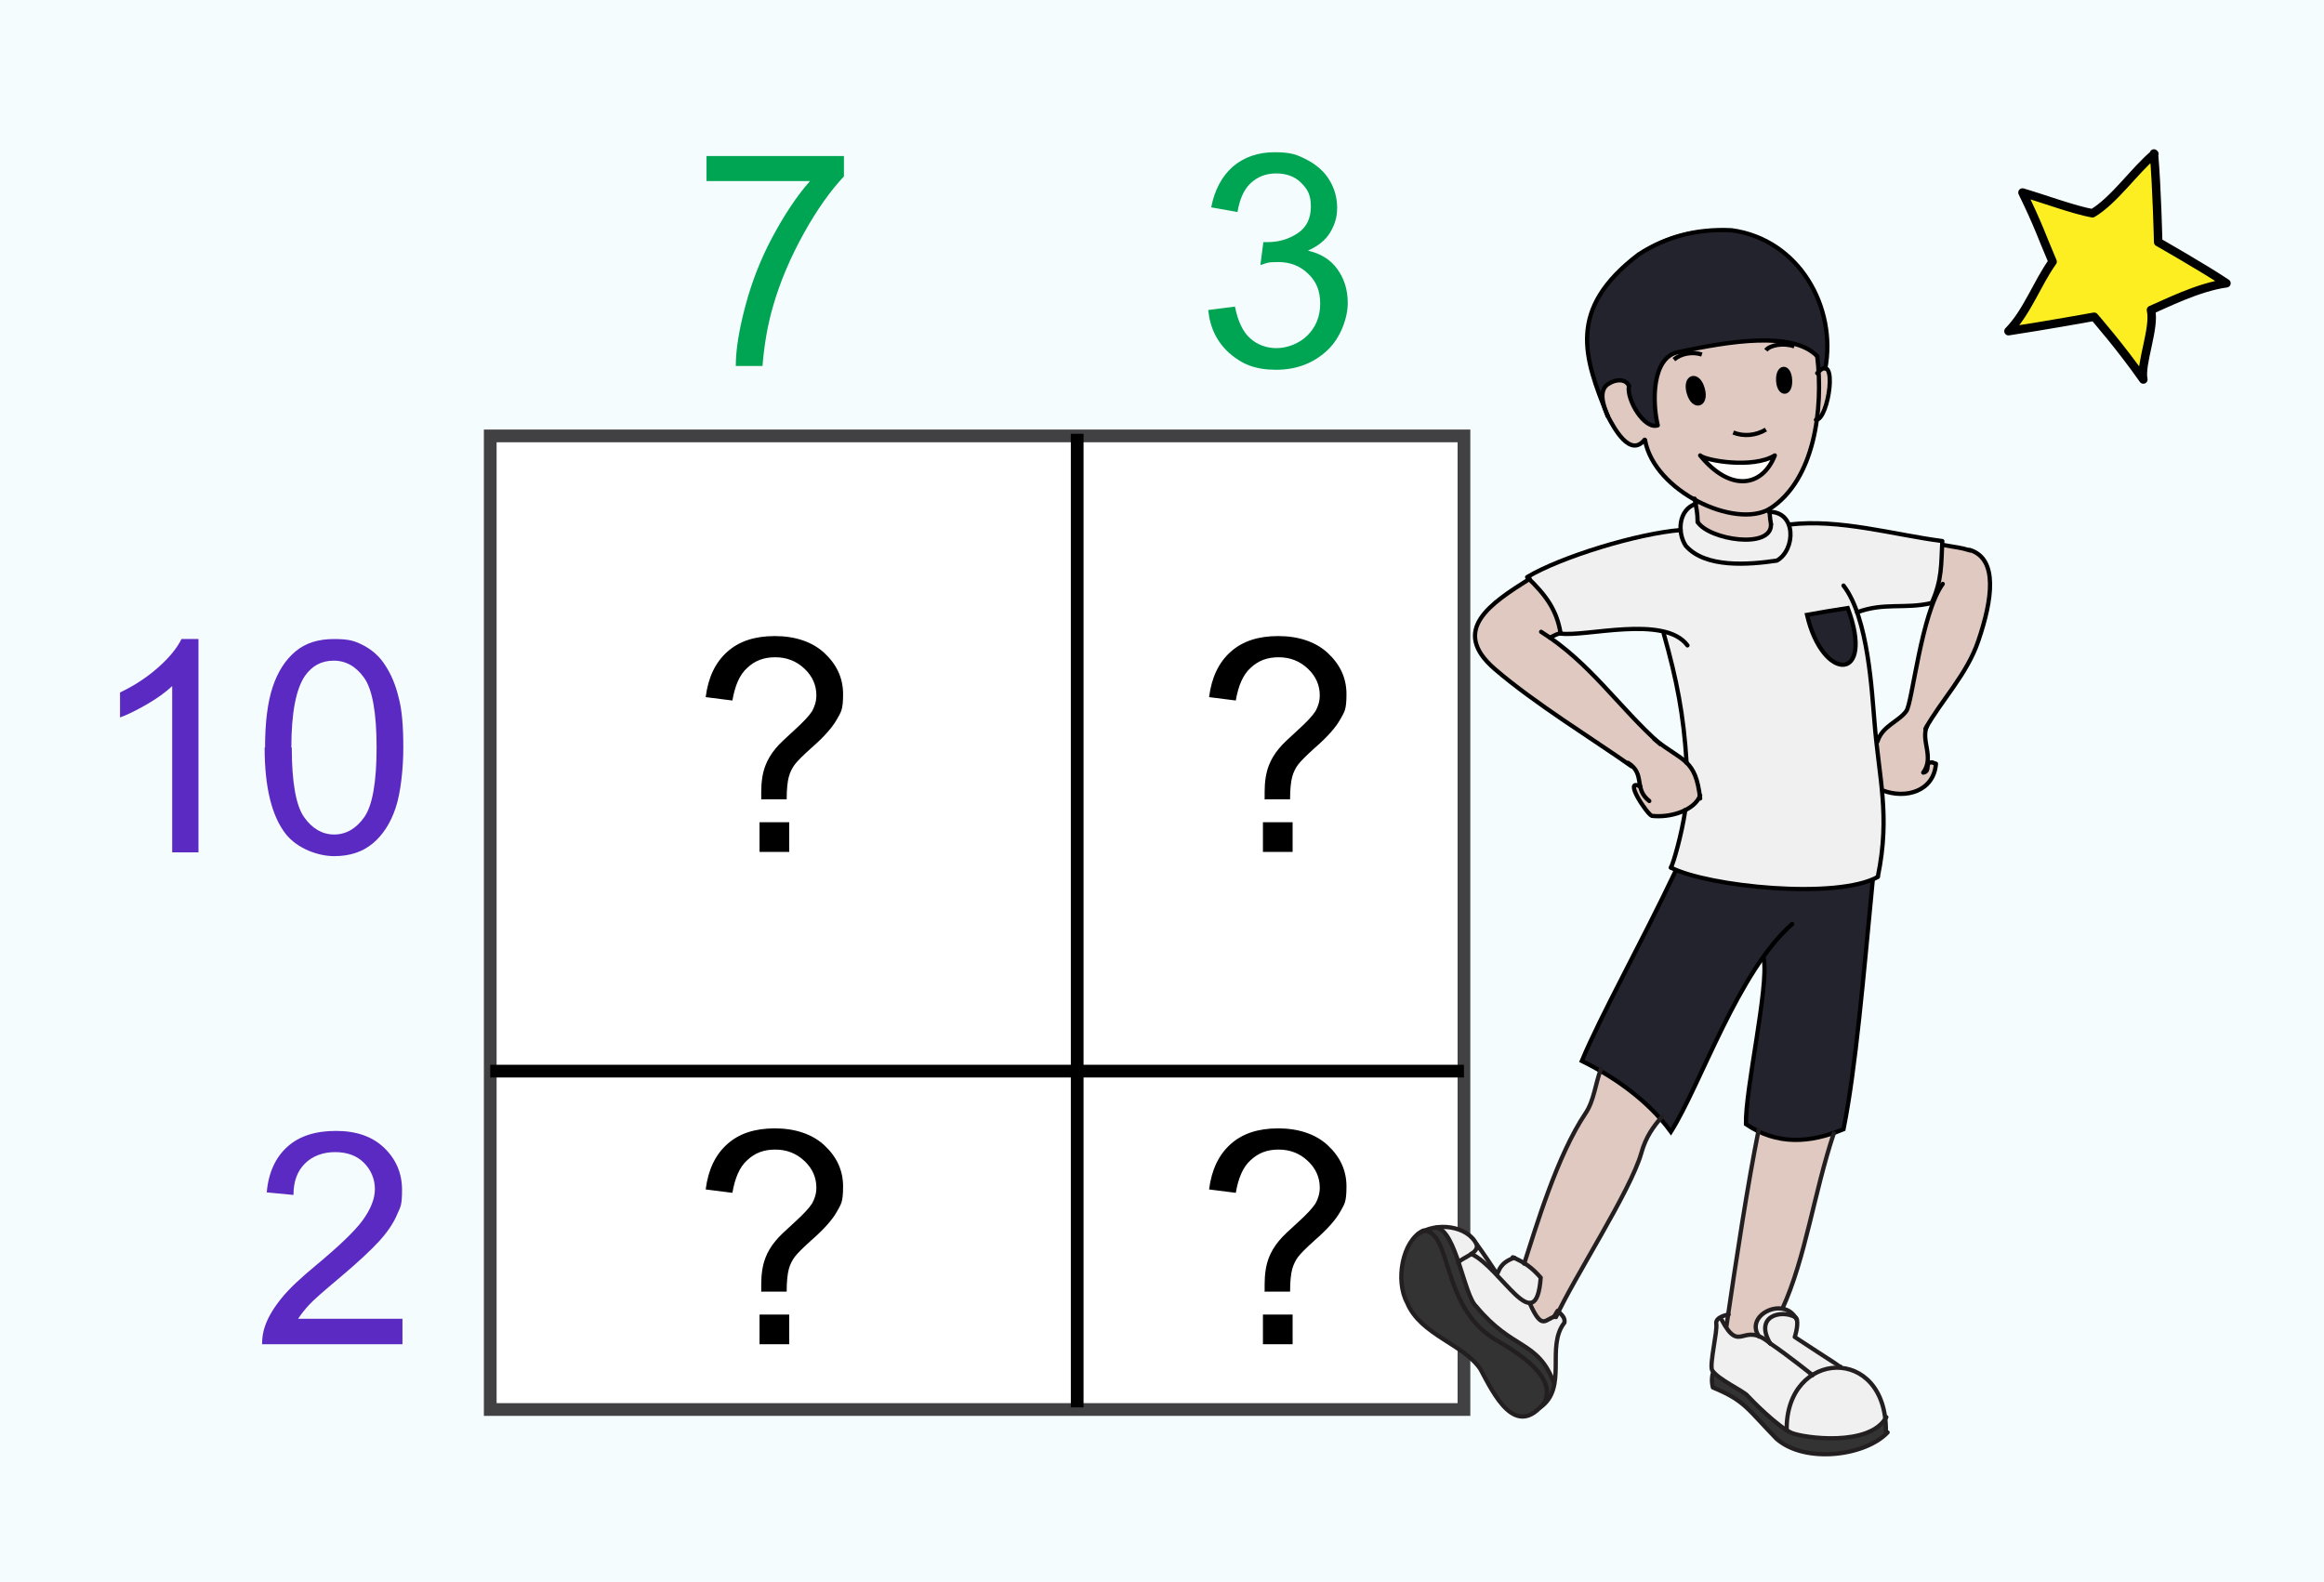 <?xml version="1.0" encoding="UTF-8"?><svg id="Layer_1" xmlns="http://www.w3.org/2000/svg" width="548" height="373" viewBox="0 0 548 373"><defs><style>.cls-1{stroke:#231f20;}.cls-1,.cls-2,.cls-3,.cls-4,.cls-5{fill:none;}.cls-1,.cls-2,.cls-6{stroke-linejoin:round;}.cls-1,.cls-2,.cls-6,.cls-4{stroke-linecap:round;}.cls-2,.cls-3,.cls-6,.cls-4,.cls-5{stroke:#000;}.cls-3,.cls-4,.cls-5{stroke-miterlimit:10;}.cls-3,.cls-7{stroke-width:3px;}.cls-6{fill:#fcee21;stroke-width:2px;}.cls-7{fill:#fff;stroke:#414042;}.cls-8,.cls-9,.cls-10,.cls-11,.cls-12,.cls-13,.cls-14,.cls-15,.cls-16{stroke-width:0px;}.cls-9{fill:#5b2ac2;}.cls-10{fill:#23232d;}.cls-11{fill:#e0c9c1;}.cls-12{fill:#333;}.cls-13{fill:#00a553;}.cls-14{fill:#fffefd;}.cls-15{fill:#f0f0f0;}.cls-16{fill:#f4fcfe;}</style></defs><rect class="cls-16" y="0" width="548" height="373"/><rect class="cls-7" x="115.6" y="102.8" width="229.6" height="229.6"/><line class="cls-3" x1="254" y1="102.3" x2="254" y2="331.9"/><line class="cls-3" x1="115.6" y1="252.6" x2="345.2" y2="252.6"/><path class="cls-6" d="m508,36.3c-4.6,3.8-9.5,11-14.6,14-4.4-.8-11.4-3.4-16.5-4.9,3.9,8,4.6,10.5,7.1,16.3-3.7,5.2-6,11.9-10.4,16.4,8.6-1.3,20.2-3.4,20.2-3.4,0,0,6.3,7.2,11.6,14.8-.8-3.6,2.8-12.2,1.8-16.4,3.1-1.3,11.1-5.4,17.8-6.3-5.2-3.5-16.1-9.7-16.1-9.7,0,0-.3-13-1-20.9"/><path class="cls-13" d="m166.6,42.7v-5.9h32.4v4.8c-3.2,3.4-6.4,7.9-9.5,13.5-3.1,5.6-5.6,11.4-7.3,17.4-1.2,4.2-2,8.8-2.4,13.8h-6.3c0-3.9.8-8.7,2.3-14.3,1.5-5.6,3.6-11,6.4-16.2,2.8-5.2,5.7-9.6,8.8-13.1h-24.5Z"/><path class="cls-8" d="m179.5,188.6c0-.8,0-1.4,0-1.8,0-2.4.3-4.5,1-6.3.5-1.3,1.3-2.7,2.4-4,.8-1,2.3-2.4,4.4-4.3,2.1-1.9,3.5-3.4,4.2-4.5.6-1.1,1-2.3,1-3.7,0-2.4-.9-4.5-2.8-6.3-1.9-1.8-4.2-2.7-6.9-2.7s-4.8.8-6.6,2.5c-1.8,1.6-2.9,4.2-3.5,7.7l-6.3-.8c.6-4.7,2.3-8.2,5.1-10.7,2.8-2.5,6.5-3.7,11.2-3.7s8.8,1.3,11.7,4c2.9,2.7,4.4,5.9,4.4,9.7s-.5,4.2-1.5,6c-1,1.8-3,4.1-6,6.7-2,1.8-3.3,3.1-3.9,3.9-.6.8-1.1,1.8-1.4,2.9-.3,1.1-.5,2.9-.5,5.3h-5.9Zm-.4,12.3v-7h7v7h-7Z"/><path class="cls-8" d="m298.2,188.6c0-.8,0-1.4,0-1.8,0-2.4.3-4.5,1-6.3.5-1.3,1.3-2.7,2.4-4,.8-1,2.3-2.4,4.4-4.3,2.1-1.9,3.5-3.4,4.2-4.5.6-1.1,1-2.3,1-3.7,0-2.4-.9-4.5-2.8-6.3-1.9-1.8-4.2-2.7-6.9-2.7s-4.8.8-6.6,2.5c-1.8,1.6-2.9,4.2-3.5,7.7l-6.3-.8c.6-4.7,2.3-8.2,5.1-10.7,2.8-2.5,6.5-3.7,11.2-3.7s8.8,1.3,11.7,4c2.9,2.7,4.4,5.9,4.4,9.7s-.5,4.2-1.5,6c-1,1.8-3,4.1-6,6.7-2,1.8-3.3,3.1-3.9,3.9-.6.8-1.1,1.8-1.4,2.9-.3,1.1-.5,2.9-.5,5.3h-5.9Zm-.4,12.3v-7h7v7h-7Z"/><path class="cls-8" d="m298.2,304.7c0-.8,0-1.4,0-1.8,0-2.4.3-4.5,1-6.3.5-1.3,1.3-2.7,2.4-4,.8-1,2.3-2.4,4.4-4.3,2.1-1.9,3.5-3.4,4.2-4.5.6-1.1,1-2.3,1-3.7,0-2.4-.9-4.5-2.8-6.3-1.9-1.8-4.2-2.7-6.9-2.7s-4.8.8-6.6,2.5c-1.8,1.6-2.9,4.2-3.5,7.7l-6.3-.8c.6-4.7,2.3-8.2,5.1-10.7,2.8-2.5,6.5-3.7,11.2-3.7s8.8,1.3,11.7,4c2.9,2.7,4.4,5.9,4.4,9.7s-.5,4.2-1.5,6c-1,1.8-3,4.1-6,6.7-2,1.8-3.3,3.1-3.9,3.9-.6.8-1.1,1.8-1.4,2.9-.3,1.1-.5,2.9-.5,5.3h-5.9Zm-.4,12.3v-7h7v7h-7Z"/><path class="cls-8" d="m179.5,304.7c0-.8,0-1.4,0-1.8,0-2.4.3-4.5,1-6.3.5-1.3,1.3-2.7,2.4-4,.8-1,2.3-2.4,4.4-4.3,2.1-1.9,3.5-3.4,4.2-4.5.6-1.1,1-2.3,1-3.7,0-2.4-.9-4.5-2.8-6.3-1.9-1.8-4.2-2.7-6.9-2.7s-4.8.8-6.6,2.5c-1.8,1.6-2.9,4.2-3.5,7.7l-6.3-.8c.6-4.7,2.3-8.2,5.1-10.7,2.8-2.5,6.5-3.7,11.2-3.7s8.8,1.3,11.7,4c2.9,2.7,4.4,5.9,4.4,9.7s-.5,4.2-1.5,6c-1,1.8-3,4.1-6,6.7-2,1.8-3.3,3.1-3.9,3.9-.6.8-1.1,1.8-1.4,2.9-.3,1.1-.5,2.9-.5,5.3h-5.9Zm-.4,12.3v-7h7v7h-7Z"/><path class="cls-9" d="m46.8,201h-6.2v-39.2c-1.5,1.4-3.4,2.8-5.8,4.2-2.4,1.4-4.6,2.5-6.5,3.2v-5.9c3.4-1.6,6.4-3.6,9-5.9,2.6-2.3,4.4-4.5,5.5-6.7h4v50.3Z"/><path class="cls-9" d="m62.5,176.3c0-5.9.6-10.7,1.8-14.3,1.2-3.6,3-6.4,5.4-8.4,2.4-2,5.4-2.9,9.1-2.9s5,.5,7.1,1.6c2,1.1,3.7,2.6,5,4.7,1.3,2,2.4,4.5,3.1,7.5.8,2.9,1.1,6.9,1.1,11.8s-.6,10.6-1.8,14.2c-1.2,3.6-3,6.4-5.4,8.4-2.4,2-5.4,3-9.1,3s-8.6-1.7-11.4-5.2c-3.3-4.2-5-11-5-20.4Zm6.3,0c0,8.2,1,13.7,2.9,16.4,1.9,2.7,4.3,4.1,7.1,4.1s5.2-1.4,7.1-4.1,2.9-8.2,2.9-16.4-1-13.7-2.9-16.4c-1.9-2.7-4.3-4.1-7.2-4.1s-5.1,1.2-6.8,3.6c-2.1,3.1-3.2,8.7-3.2,16.9Z"/><path class="cls-9" d="m94.9,311.1v5.9h-33.1c0-1.5.2-2.9.7-4.3.8-2.3,2.2-4.5,4-6.7s4.5-4.7,8-7.6c5.4-4.5,9.1-8,11-10.6,1.9-2.6,2.9-5.1,2.9-7.4s-.9-4.5-2.6-6.2c-1.7-1.7-4-2.5-6.8-2.5s-5.3.9-7.1,2.7c-1.8,1.8-2.7,4.2-2.7,7.4l-6.3-.6c.4-4.7,2.1-8.3,4.9-10.8,2.8-2.5,6.6-3.7,11.4-3.7s8.6,1.3,11.4,4,4.2,6,4.2,9.9-.4,4-1.2,5.9c-.8,1.9-2.2,4-4.1,6.1-1.9,2.1-5.1,5.1-9.5,8.8-3.7,3.1-6.1,5.2-7.1,6.3-1,1.1-1.9,2.2-2.6,3.3h24.6Z"/><path class="cls-13" d="m285,73.1l6.2-.8c.7,3.5,1.9,6,3.6,7.5,1.7,1.5,3.8,2.3,6.2,2.3s5.3-1,7.3-3c2-2,3-4.5,3-7.5s-.9-5.2-2.8-7c-1.8-1.8-4.2-2.8-7-2.8s-2.6.2-4.3.7l.7-5.4c.4,0,.7,0,1,0,2.6,0,5-.7,7.1-2.1,2.1-1.4,3.1-3.5,3.1-6.3s-.8-4.1-2.3-5.6c-1.5-1.5-3.5-2.2-5.9-2.2s-4.4.8-6,2.3c-1.6,1.5-2.6,3.8-3.1,6.8l-6.2-1.1c.8-4.1,2.5-7.3,5.1-9.6,2.7-2.3,6-3.4,9.9-3.4s5.3.6,7.6,1.8c2.3,1.2,4.1,2.8,5.3,4.8,1.2,2,1.8,4.2,1.8,6.5s-.6,4.1-1.7,5.9-2.9,3.2-5.2,4.2c3,.7,5.3,2.1,6.9,4.3,1.6,2.2,2.5,4.8,2.5,8.1s-1.6,8.1-4.8,11.1c-3.2,3-7.2,4.6-12.1,4.6s-8-1.3-11-3.9c-2.9-2.6-4.6-6-5-10.2Z"/><path class="cls-12" d="m352.3,315.8c-12.4-7.8-10.3-24.8-16.2-25.6.9-.3,1.8-.6,2.6-.8h0c4.7.9,6.5,16.2,9.4,18.7,8.6,10.4,14.5,7.9,18.3,18h.1c-.4,2.2-1.2,4.2-3.3,5.7,5.6-6-5.5-12.9-10.9-16Z"/><path class="cls-12" d="m444.7,337.7v.2c-5.1,5.4-19.3,7.1-25.8,1.3-7-7.2-7.5-9-15-12.1,0,0-.5-1.6,0-3.4,1.6,1.7,7.4,4.7,8.1,5.5.7.8,6.1,6.1,9.2,8.1,3.3,2,18.6,4.1,23.3-2.9.1,1,.2,2.1.1,3.3Z"/><path class="cls-10" d="m421.6,209.4c8.6.3,16.6-.2,20-1.9-2.2,22.7-4,44.4-6.9,58.8-7.9,3.3-15.7,3.8-23-1.2-.2-8.1,5.4-32.3,4.2-39l-.4-.2c-8.3,12.2-16.2,32-21.6,41-5.4-7.4-13.3-12.9-21-16.7,4.6-11,13.8-27.3,22.2-45,4.9,2.3,16.2,3.9,26.6,4.2Z"/><path class="cls-10" d="m435.7,143.4c6.5,17.5-5.9,17.6-9.6,1.6,3.2-.6,6.4-1.1,9.6-1.6Z"/><path class="cls-10" d="m424.9,63.2c5,7.6,6.9,16.4,5.5,23.7-.7-.1-1.2.4-1.7.9,1.7-11.1-22.5-7.1-32.9-4.8-6.5,1.1-6.3,12-5,17.3-3.1,1.2-7.4-6-6.8-9.3-.8-1.8-3.2-1.5-4.6-.6-2.8,1.4-1.4,5.4-.4,7.7-3.6-7.8-4.4-11.4-4.6-19.9,2.4-20.5,32.5-34.1,50.4-15Z"/><path class="cls-8" d="m422.1,89.6c.3,3.6-2.6,3.7-2.8.2-.3-3.5,2.6-3.7,2.8-.2Z"/><path class="cls-14" d="m418.5,107.4c-3,7.5-10.5,8.5-17.6,0,1.2,1.2,12.4,3.3,17.6,0Z"/><path class="cls-8" d="m401.4,91.7c1.2,3.9-2.2,4.9-3.3.9-1.2-3.9,2.2-4.9,3.3-.9Z"/><path class="cls-11" d="m464.5,129.7c-2.2-.6-3.2-.6-6.4-1.3h0s0,0,0,0c-.3,5.1-.2,8.4-2.5,13.7h.2c-3.2,8.7-5.3,24.2-6.3,25.6-1.8,2.5-5.7,3.5-6.8,7.2h-.3c.4,3.8,1,7.5,1.4,11.4h0c5.5,2.1,12.1.2,12.6-6.3,0,0-.7-.2-.8-.3-2.1-.2-.3,2.1-2.2,2.4,2.7-3.7-.7-7.6.9-11h0c6.5-8.7,23.4-34.9,10-41.5Z"/><path class="cls-11" d="m414.7,266.7c-2.6,12.7-5.1,29.9-7.6,46h-.1c3,5.3,4.1.3,7.9,2.5h0c-2.7-4,1.8-6.9,5.5-6.7,5.4-12.2,7.3-27.2,12.1-41.3v-.2c-6.5,2.2-11.5,2.6-17.7-.4Z"/><path class="cls-11" d="m417.6,123.7c-.2-1.8-.3-2.3-.3-3.6h0c6.1-4.6,10.4-11.6,11.1-21,2.6-.2,5.3-15.9.4-11.2,0-1.3-.2-2.6-.3-3.7-5.7-6-20.9-3.5-32.6-1-6.5,1.1-6.3,12-5,17.3-3.1,1.2-7.4-6-6.8-9.3-.8-1.8-3.2-1.5-4.6-.6-2.8,1.4-1.4,5.4-.4,7.7,1.5,3,5.3,9.9,8.7,5.6.9,7,7.6,11.6,11.7,13.8.3,2.3.6,3.3.7,5.5,2.8,4.2,17.5,6.5,17.3.6Zm2.9-36.7c1.8-.2,2.1,5.4.4,5.5-1.8.2-2.2-5.4-.4-5.5Zm-2.1,20.4c-3,7.5-10.5,8.5-17.6,0,1.2,1.2,12.4,3.3,17.6,0Zm-20.3-14.7c-1.2-3.9,2.2-4.9,3.3-.9,1.2,3.9-2.2,4.9-3.3.9Z"/><path class="cls-11" d="m397.7,179.9c-12.1-7.5-20-21.1-32.2-29.6,2.1-1.1,2.5-1,2.5-1-.9-5.4-3-8.5-7.4-12.8-9.2,5.8-18.7,12.1-8.1,21.2,9.4,8.1,23.3,16.6,32.2,22.9,0,0,0,0,0,0,2,1.8,1.6,3.2,1.9,4.9-1.7-.9-1.7,0-1.1,1.5,3,7.4,7.2,5.9,11.8,4,6.1-2,2.1-9.7.3-11.1Z"/><path class="cls-11" d="m377.3,252.5c-1.2,3.3-1.5,7.1-3.4,9.9-6.7,10-11.7,26.9-14.5,35.5,1.5.9,2.6,1.9,3.9,3.4-.2,2.4.2,4.5-2.5,5.9,3,6.8,3.7,3.6,6,3.2,4.3-9.3,17.6-29.6,20.1-38.6,1-3.6,2.8-6.1,4.5-8.1-4.1-4.6-9.3-8.4-14.1-11.3Z"/><path class="cls-12" d="m336.1,290.2c5.9.8,3.8,17.8,16.2,25.6,5.3,3.1,14.8,8.8,11.8,14.9-6.8,8.8-11.9-1.8-15.1-7.8-3.9-5.9-14.2-8.1-17.3-15.7-2.8-5-1.2-15.6,4.4-17Z"/><path class="cls-15" d="m421.9,123.7c-.7-1.9-2.4-2.8-4.6-3,3.4,9.2-13.1,7.5-17.1,2.4-.1-2.1-.1-2-.5-4.2-2.8,1-3.7,3.7-3.5,6.1-10.1.8-28.2,6.3-36.2,11.1,4.5,4.3,7,7.8,7.9,13.3,4.7.2,17.1-1.7,24.4-.4,2.7,11.1,4.8,19.4,5.3,31,1.7,1.4,5.8,9.1-.3,11.1-.9,6-2.8,12.5-3.4,13.6,8.8,4.5,39.1,7.6,48.8,2.2,2.5-12.9,1-20.5-.4-31.7-.9-8.5-1-19.5-4.5-30.6,6.4-2.4,11.4-.7,17.6-2.2,2.5-5.6,2.2-9.1,2.5-14.6-11.5-1.5-24.2-5.3-36.1-3.9Zm14.9,31.6c-4.2,6.4-10.1-6.5-10.7-10.2,3.2-.6,6.4-1.1,9.6-1.6,1.9,4,2.3,7.6,1.1,11.8Z"/><path class="cls-15" d="m433.9,322.2l-10.7-6.9s1.2-3.5.2-4.6c0,0,0,0,0,0-3.1-4.8-12-.4-8.5,4.6h0c-3.8-2.2-4.9,2.8-7.9-2.4h.1c.2-.9.3-1.8.5-2.8,0,0-3.2.5-2.9,2.2.3,1.7-1.6,9.4-1,10.9,1.3,2.2,7.6,5,8.4,6.1.9,1,6.9,7.1,10.3,8.7,2.8,1.2,18.2,3.3,22.2-3.5-1-8-6.8-11.7-10.6-12.2Z"/><path class="cls-15" d="m367.4,309.2c-.2.5-.4.9-.6,1.3-2.3.4-3,3.6-6-3.2,2.7-1.4,2.3-3.5,2.5-5.9-2-2.3-3.7-3.6-6.4-4.8-2.2,0-3.5,4.3-3.9,3.7-1.5-2.2-3.6-5.7-4.7-6.8h0c-1.1-2.3-5.5-5.3-9.4-4h0c4.7.9,6.5,16.2,9.4,18.7,8.6,10.4,14.5,7.9,18.3,18h.1c.8-4.7-.7-10.4,2.4-14.3.2-1.3-.8-1.7-1.5-2.6Z"/><path class="cls-2" d="m418.5,107.4c-5.2,3.2-16.4,1.2-17.6,0,7,8.6,14.6,7.6,17.6,0Z"/><path class="cls-4" d="m441.6,207.5c-2.2,22.7-4,44.4-6.9,58.8-7.9,3.3-15.7,3.8-23-1.2-.2-8.1,5.4-32.3,4.2-39"/><path class="cls-4" d="m422.6,217.9c-12.8,11.2-21.5,37.7-28.6,49-5.4-7.4-13.3-12.9-21-16.7,4.6-11,13.8-27.3,22.2-45"/><path class="cls-2" d="m458,128.5h0"/><path class="cls-2" d="m394,204.6c8.8,4.5,39.1,7.6,48.8,2.2"/><path class="cls-2" d="m434.7,138.1c5.9,7.6,6.7,25.5,7.3,32.1,1,13.1,3.8,22,.8,36.5"/><path class="cls-2" d="m397.4,191c-.9,6-2.8,12.5-3.4,13.6"/><path class="cls-2" d="m392.3,149.4c3.1,11,4.7,19.1,5.4,30.5"/><path class="cls-2" d="m421.9,123.7c11.9-1.4,24.6,2.4,36.1,3.9-.3,5.4,0,9-2.5,14.6-6.3,1.5-11.2-.2-17.6,2.2"/><path class="cls-2" d="m397.9,152.2c-5.4-7.3-24.2-1.9-30-2.8"/><path class="cls-2" d="m396.3,125c-10.1.8-28.2,6.3-36.2,11.1,4.5,4.3,7,7.8,7.9,13.3"/><path class="cls-2" d="m417.6,123.7c.1,5.9-14.6,3.6-17.3-.6"/><path class="cls-2" d="m458.1,128.5c3.2.6,4.2.6,6.4,1.3"/><path class="cls-2" d="m458.1,137.7c-5.1,7-7.2,28.3-8.6,30-1.8,2.5-5.7,3.5-6.8,7.2"/><path class="cls-2" d="m464.5,129.7c6.7,2.1,5.3,11.7,2,21.4-2.7,8-8.8,14.1-12.5,20.8"/><path class="cls-2" d="m360.7,136.5c-9.2,5.8-18.9,12.1-8.2,21.3,9.4,8.1,23.3,16.6,32.2,22.9"/><path class="cls-2" d="m363.4,149c11.6,7.3,18.2,17.7,28.1,26.5"/><path class="cls-2" d="m368,149.4s-.4-.2-2.5,1"/><path class="cls-2" d="m417.3,120c0,1.4,0,1.8.3,3.6"/><path class="cls-4" d="m383.9,179.9c4.2,2.7,1.2,6,5,9"/><path class="cls-4" d="m390.1,174.3c6.7,5.4,9.7,4.5,10.8,14"/><path class="cls-4" d="m386.8,185.5c-4.2-2.2,1.5,6.4,2.7,6.9,4.3.5,10-1.2,11.4-4.8"/><path class="cls-2" d="m443.9,186.4c5.5,2.1,12.1.2,12.6-6.3,0,0-.7-.2-.8-.3-2.1-.2-.3,2.1-2.2,2.4,2.7-3.7-.7-7.6.9-11"/><path class="cls-4" d="m426.1,145c3.2-.6,6.4-1.1,9.6-1.6,6.5,17.5-5.9,17.6-9.6,1.6Z"/><path class="cls-2" d="m400.3,123.1c0-2.2-.3-3.2-.7-5.5"/><path class="cls-2" d="m428.5,84c1.5,12.4-.6,29.2-11.2,36h0c-8.2,4.8-27.2-4.1-29.4-16.2"/><path class="cls-2" d="m419.3,89.8c.2,3.5,3,3.4,2.8-.2-.2-3.6-3-3.4-2.8.2Z"/><path class="cls-2" d="m398.2,92.6c1.1,4,4.4,3,3.3-.9-1.1-4-4.4-3-3.3.9Z"/><path class="cls-2" d="m379.1,98.1c1.5,2.9,5.3,9.9,8.7,5.6"/><path class="cls-2" d="m384.1,91c-.8-1.8-3.2-1.5-4.6-.6-2.8,1.4-1.4,5.4-.4,7.7"/><path class="cls-2" d="m399.9,118.8c-4.2,1.4-4.4,6.9-2.4,9.9,4.6,5.3,14.8,4.5,21.5,3.5,4.4-2.5,4.7-11.6-1.9-11.5"/><path class="cls-1" d="m377.5,252.1c-1.3,3.4-1.6,7.4-3.6,10.4-6.8,10.1-11.7,26.9-14.5,35.5"/><path class="cls-1" d="m391.9,263.3c-2,2.4-3.8,4.7-4.9,8.7-2.6,9-15.8,29.2-20.1,38.6"/><path class="cls-1" d="m407.1,312.7c2.4-16.4,5-33.4,7.6-46.3"/><path class="cls-1" d="m432.4,267.3c-4.7,14.1-6.6,29.2-12.1,41.3"/><path class="cls-1" d="m360.7,307.3c3,6.8,3.7,3.6,6,3.2"/><path class="cls-1" d="m335.6,290.2c-5,2.4-6.6,11.9-3.8,17,3.1,7.6,13.4,9.8,17.3,15.7,3.2,6,8.3,16.6,15.1,7.8,3-6.1-6.6-11.9-11.8-14.9-12.8-8-9.9-25.4-16.8-25.6"/><path class="cls-1" d="m366.4,310.5c.3-.3.6-1,.9-1.4.8.9,1.8,1.5,1.6,2.8-4.5,5.7.9,15.3-5.7,20"/><path class="cls-1" d="m356.7,296.5c2.8,1.2,4.5,2.4,6.6,4.8-1.1,14.9-9.3-2.4-16.4-5.6"/><path class="cls-1" d="m334.3,291.1c4.4-3.1,11.9-2,13.9,2.4.5,2-2.8,2.8-4.4,4.2"/><path class="cls-1" d="m366.4,326.1c-3.8-10.1-9.7-7.6-18.3-18-2.9-2.6-4.7-17.8-9.4-18.6"/><path class="cls-1" d="m357.1,296.6c-7,2.4-.6,8.3-8.9-3.2"/><path class="cls-1" d="m444.7,337.7c.3-20.8-23.7-19.5-23.4-.4"/><path class="cls-1" d="m407.6,310s-3.2.5-2.9,2.2c.3,1.7-1.6,9.4-1,10.9,1.3,2.2,7.6,5,8.4,6.1.9,1,6.9,7.1,10.3,8.7,2.8,1.2,18.5,3.4,22.4-3.7"/><path class="cls-1" d="m417.4,316.8c-6.5-5.5-7,2.8-11.4-5.5"/><path class="cls-1" d="m427.4,324.3s-5.7-4.6-10-7.5"/><path class="cls-1" d="m423.3,310.6c-3.3-1.8-9.7-.3-5.9,6.2h0"/><path class="cls-1" d="m434,322.3c-.1,0-10.7-6.9-10.8-7,0,0,1.2-3.6.2-4.6"/><path class="cls-1" d="m414.8,315.2c-3.5-4.9,5.4-9.4,8.5-4.6,0,0,0,0,0,0,.2.2.3.4.4.6"/><path class="cls-1" d="m445.1,337.8c-5.3,5.6-19.5,7.4-26.2,1.5-7-7.2-7.5-9-15-12.1,0,0-.5-1.6,0-3.4"/><path class="cls-2" d="m384.1,91c-.6,3.3,3.7,10.4,6.8,9.3-1.3-5.3-1.5-16.2,5-17.3,11.7-2.5,26.8-5,32.6,1"/><path class="cls-2" d="m379.1,98.1h0c-5.5-13.7-9.8-25.1,7.3-38.1q9.7-6.3,21.9-5.7c16.1,2.2,24.8,18.4,22.1,32.6,0,0,0,0,0,0"/><path class="cls-5" d="m394.7,84.8c1.8-1.5,4.4-1.9,6.6-1.2"/><path class="cls-5" d="m416.4,82.6c1-1.3,4.4-1.8,6.7-.9"/><path class="cls-5" d="m408.7,102c2.5,1,5.4.7,7.7-.7"/><path class="cls-2" d="m428.5,88c5.1-5.7,2.7,11.1-.3,11"/></svg>